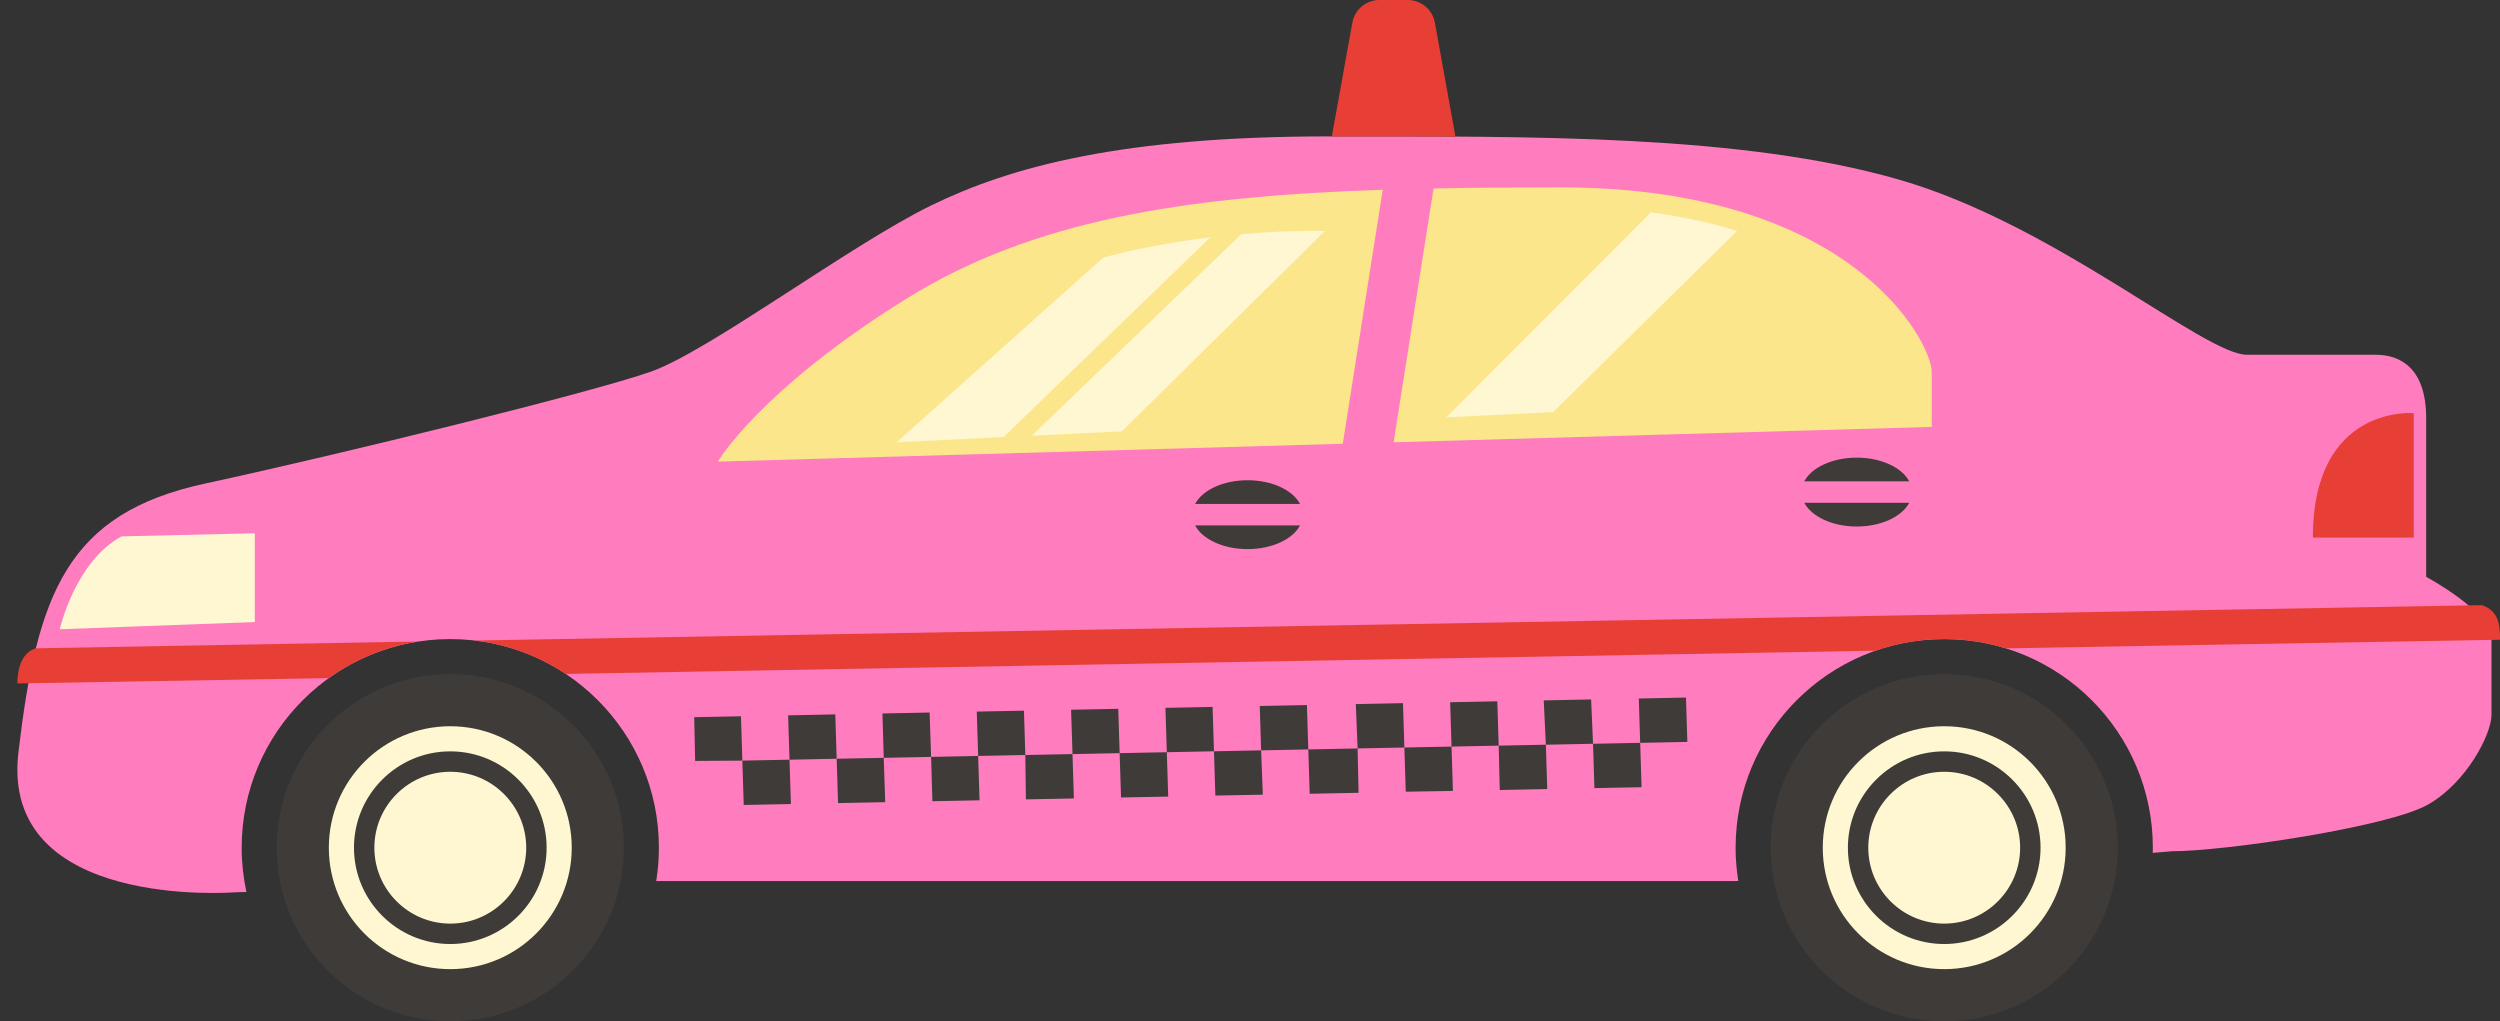 <?xml version="1.0" encoding="UTF-8" standalone="no"?><svg xmlns="http://www.w3.org/2000/svg" xmlns:xlink="http://www.w3.org/1999/xlink" fill="#000000" height="205.7" preserveAspectRatio="xMidYMid meet" version="1" viewBox="-3.5 -0.0 503.5 205.7" width="503.5" zoomAndPan="magnify"><rect x="-3.5" y="-0.0" width="503.5" height="205.7" fill="#333333" stroke="none"/><defs><clipPath id="a"><path d="M 52 92 L 424 92 L 424 205.691 L 52 205.691 Z M 52 92"/></clipPath></defs><g><g id="change1_1"><path d="M 498.285 128.711 C 498.285 134.223 498.285 140.238 498.285 143.996 C 498.285 147.758 493.398 157.531 485.504 162.039 C 477.609 166.551 444.531 171.438 434.008 171.438 C 434.008 171.438 432.566 171.559 430.055 171.77 C 430.062 171.422 430.082 171.074 430.082 170.727 C 430.082 147.52 411.27 128.711 388.066 128.711 C 364.859 128.711 346.051 147.52 346.051 170.727 C 346.051 173.008 346.238 175.246 346.59 177.434 C 345.852 177.445 345.164 177.453 344.539 177.453 C 326.883 177.453 143.734 177.453 128.66 177.453 C 129.012 175.262 129.203 173.016 129.203 170.727 C 129.203 147.52 110.395 128.711 87.188 128.711 C 63.984 128.711 45.172 147.52 45.172 170.727 C 45.172 173.785 45.508 176.77 46.133 179.645 L 43.816 179.707 C 43.816 179.707 -3.547 183.469 0.211 151.516 C 3.973 119.562 9.984 103.398 37.801 97.387 C 65.621 91.371 115.992 78.965 127.645 74.832 C 139.297 70.695 167.867 49.27 184.031 41.375 C 200.195 33.48 222.746 27.469 264.098 27.469 C 305.445 27.469 347.172 27.09 378.746 36.113 C 410.324 45.133 440.395 71.449 449.043 71.449 C 457.688 71.449 470.094 71.449 474.98 71.449 C 479.867 71.449 485.129 74.078 485.129 84.23 C 485.129 94.379 485.129 116.18 485.129 116.18 C 485.129 116.18 498.285 123.195 498.285 128.711" fill="#ff7cbf"/></g><g clip-path="url(#a)" id="change2_1"><path d="M 326.555 140.68 L 326.832 149.609 L 336.332 149.422 L 336.055 140.488 Z M 327.113 158.543 L 326.832 149.609 L 317.336 149.797 L 317.613 158.727 Z M 307.406 141.059 L 307.836 149.984 L 317.336 149.797 L 316.953 140.867 Z M 308.113 158.918 L 307.836 149.984 L 298.336 150.172 L 298.551 159.105 Z M 288.559 141.43 L 288.84 150.359 L 298.336 150.172 L 298.059 141.242 Z M 288.84 150.359 L 279.34 150.551 L 279.617 159.449 L 289.117 159.293 Z M 269.562 141.805 L 269.918 150.734 L 279.34 150.551 L 279.059 141.617 Z M 270.117 159.668 L 269.918 150.734 L 259.992 150.934 L 260.273 159.863 Z M 250.215 142.188 L 250.492 151.121 L 259.992 150.934 L 259.715 142 Z M 250.832 160.051 L 250.492 151.121 L 240.996 151.309 L 241.273 160.227 Z M 231.219 142.562 L 231.496 151.496 L 240.996 151.309 L 240.715 142.375 Z M 231.777 160.43 L 231.496 151.496 L 221.996 151.684 L 222.277 160.613 Z M 212.219 142.941 L 212.5 151.871 L 221.996 151.684 L 221.719 142.754 Z M 212.777 160.805 L 212.5 151.871 L 203 152.059 L 203.113 160.996 Z M 193.223 143.316 L 193.5 152.246 L 203 152.059 L 202.723 143.129 Z M 193.781 161.18 L 193.5 152.246 L 184.027 152.438 L 184.281 161.367 Z M 174.227 143.691 L 174.484 152.625 L 184.027 152.438 L 183.723 143.504 Z M 165.004 152.812 L 165.285 161.742 L 174.781 161.555 L 174.484 152.625 Z M 155.785 161.934 L 155.508 153 L 146.008 153.188 L 146.285 162.117 Z M 155.227 144.066 L 155.508 153 L 165.004 152.812 L 164.727 143.879 Z M 136.504 153.25 L 146.008 153.188 L 145.73 144.258 L 136.312 144.441 Z M 87.188 135.758 C 67.879 135.758 52.223 151.414 52.223 170.727 C 52.223 190.035 67.879 205.691 87.188 205.691 C 106.5 205.691 122.152 190.035 122.152 170.727 C 122.152 151.414 106.5 135.758 87.188 135.758 Z M 359.887 101.27 C 361.348 104.039 365.52 106.039 370.449 106.039 C 375.379 106.039 379.555 104.039 381.016 101.27 Z M 381.016 96.934 C 379.555 94.168 375.379 92.168 370.449 92.168 C 365.52 92.168 361.348 94.168 359.887 96.934 Z M 237.195 105.82 C 238.656 108.59 242.832 110.59 247.762 110.59 C 252.688 110.59 256.863 108.59 258.324 105.82 Z M 258.324 101.488 C 256.863 98.719 252.688 96.719 247.762 96.719 C 242.832 96.719 238.656 98.719 237.195 101.488 Z M 423.031 170.727 C 423.031 190.035 407.379 205.691 388.066 205.691 C 368.754 205.691 353.102 190.035 353.102 170.727 C 353.102 151.414 368.754 135.758 388.066 135.758 C 407.379 135.758 423.031 151.414 423.031 170.727" fill="#3e3b39"/></g><g id="change3_1"><path d="M 310.805 37.742 C 301.859 37.742 293.348 37.793 285.219 37.953 L 277.176 89.078 L 385.555 85.977 C 385.555 85.977 385.555 80.824 385.555 74.93 C 385.555 69.039 369.719 37.742 310.805 37.742 Z M 266.938 89.371 L 141.055 92.973 C 141.055 92.973 149.574 78.496 178.98 60.203 C 204.422 44.375 234.734 39.562 274.98 38.219 L 266.938 89.371" fill="#fbe68c"/></g><g id="change4_1"><path d="M 309.309 82.996 L 287.766 84.047 L 328.969 42.773 C 328.969 42.773 338.402 43.938 346.355 46.504 Z M 263.348 46.516 L 222.453 86.867 L 204.289 87.754 L 246.512 47.152 C 251.68 46.703 257.348 46.438 263.348 46.516 Z M 198.617 88.027 L 177.074 89.078 L 218.699 51.887 C 218.699 51.887 227.211 49.395 240.25 47.805 Z M 87.188 190.125 C 76.492 190.125 67.789 181.422 67.789 170.727 C 67.789 160.027 76.492 151.324 87.188 151.324 C 97.887 151.324 106.59 160.027 106.59 170.727 C 106.59 181.422 97.887 190.125 87.188 190.125 Z M 87.188 146.266 C 73.68 146.266 62.727 157.215 62.727 170.727 C 62.727 184.234 73.68 195.184 87.188 195.184 C 100.695 195.184 111.648 184.234 111.648 170.727 C 111.648 157.215 100.695 146.266 87.188 146.266 Z M 102.48 170.727 C 102.48 179.156 95.621 186.016 87.188 186.016 C 78.758 186.016 71.898 179.156 71.898 170.727 C 71.898 162.293 78.758 155.434 87.188 155.434 C 95.621 155.434 102.48 162.293 102.48 170.727 Z M 47.812 107.398 L 47.812 125.277 L 8.531 126.73 C 8.531 126.73 11.648 113.016 21 108.023 Z M 403.355 170.727 C 403.355 179.156 396.496 186.016 388.066 186.016 C 379.633 186.016 372.773 179.156 372.773 170.727 C 372.773 162.293 379.633 155.434 388.066 155.434 C 396.496 155.434 403.355 162.293 403.355 170.727 Z M 388.066 190.125 C 377.367 190.125 368.664 181.422 368.664 170.727 C 368.664 160.027 377.367 151.324 388.066 151.324 C 398.762 151.324 407.465 160.027 407.465 170.727 C 407.465 181.422 398.762 190.125 388.066 190.125 Z M 388.066 146.266 C 374.559 146.266 363.605 157.215 363.605 170.727 C 363.605 184.234 374.559 195.184 388.066 195.184 C 401.574 195.184 412.527 184.234 412.527 170.727 C 412.527 157.215 401.574 146.266 388.066 146.266" fill="#fef7d2"/></g><g id="change5_1"><path d="M 462.309 108.277 L 482.633 108.277 L 482.633 83.211 C 482.633 83.211 462.309 81.402 462.309 108.277 Z M 0 137.645 L 62.73 136.57 C 67.961 132.816 74.086 130.23 80.73 129.203 L 3.727 130.57 C 0.523 131.508 0 135.391 0 137.645 Z M 110.434 135.727 L 374.25 131.047 C 378.578 129.539 383.223 128.711 388.066 128.711 C 392.395 128.711 396.566 129.363 400.496 130.578 L 500 128.848 C 500 128.801 500 128.754 500 128.711 C 500 126.488 500 123.004 496.301 121.879 L 92.086 129.004 C 98.816 129.785 105.059 132.148 110.434 135.727 Z M 264.734 27.469 L 268.863 4.57 C 269.34 1.922 271.645 -0.004 274.332 -0.004 L 280.02 -0.004 C 282.711 -0.004 285.012 1.922 285.488 4.57 L 289.625 27.508 C 281.371 27.457 273.047 27.469 264.734 27.469" fill="#e73f35"/></g></g></svg>